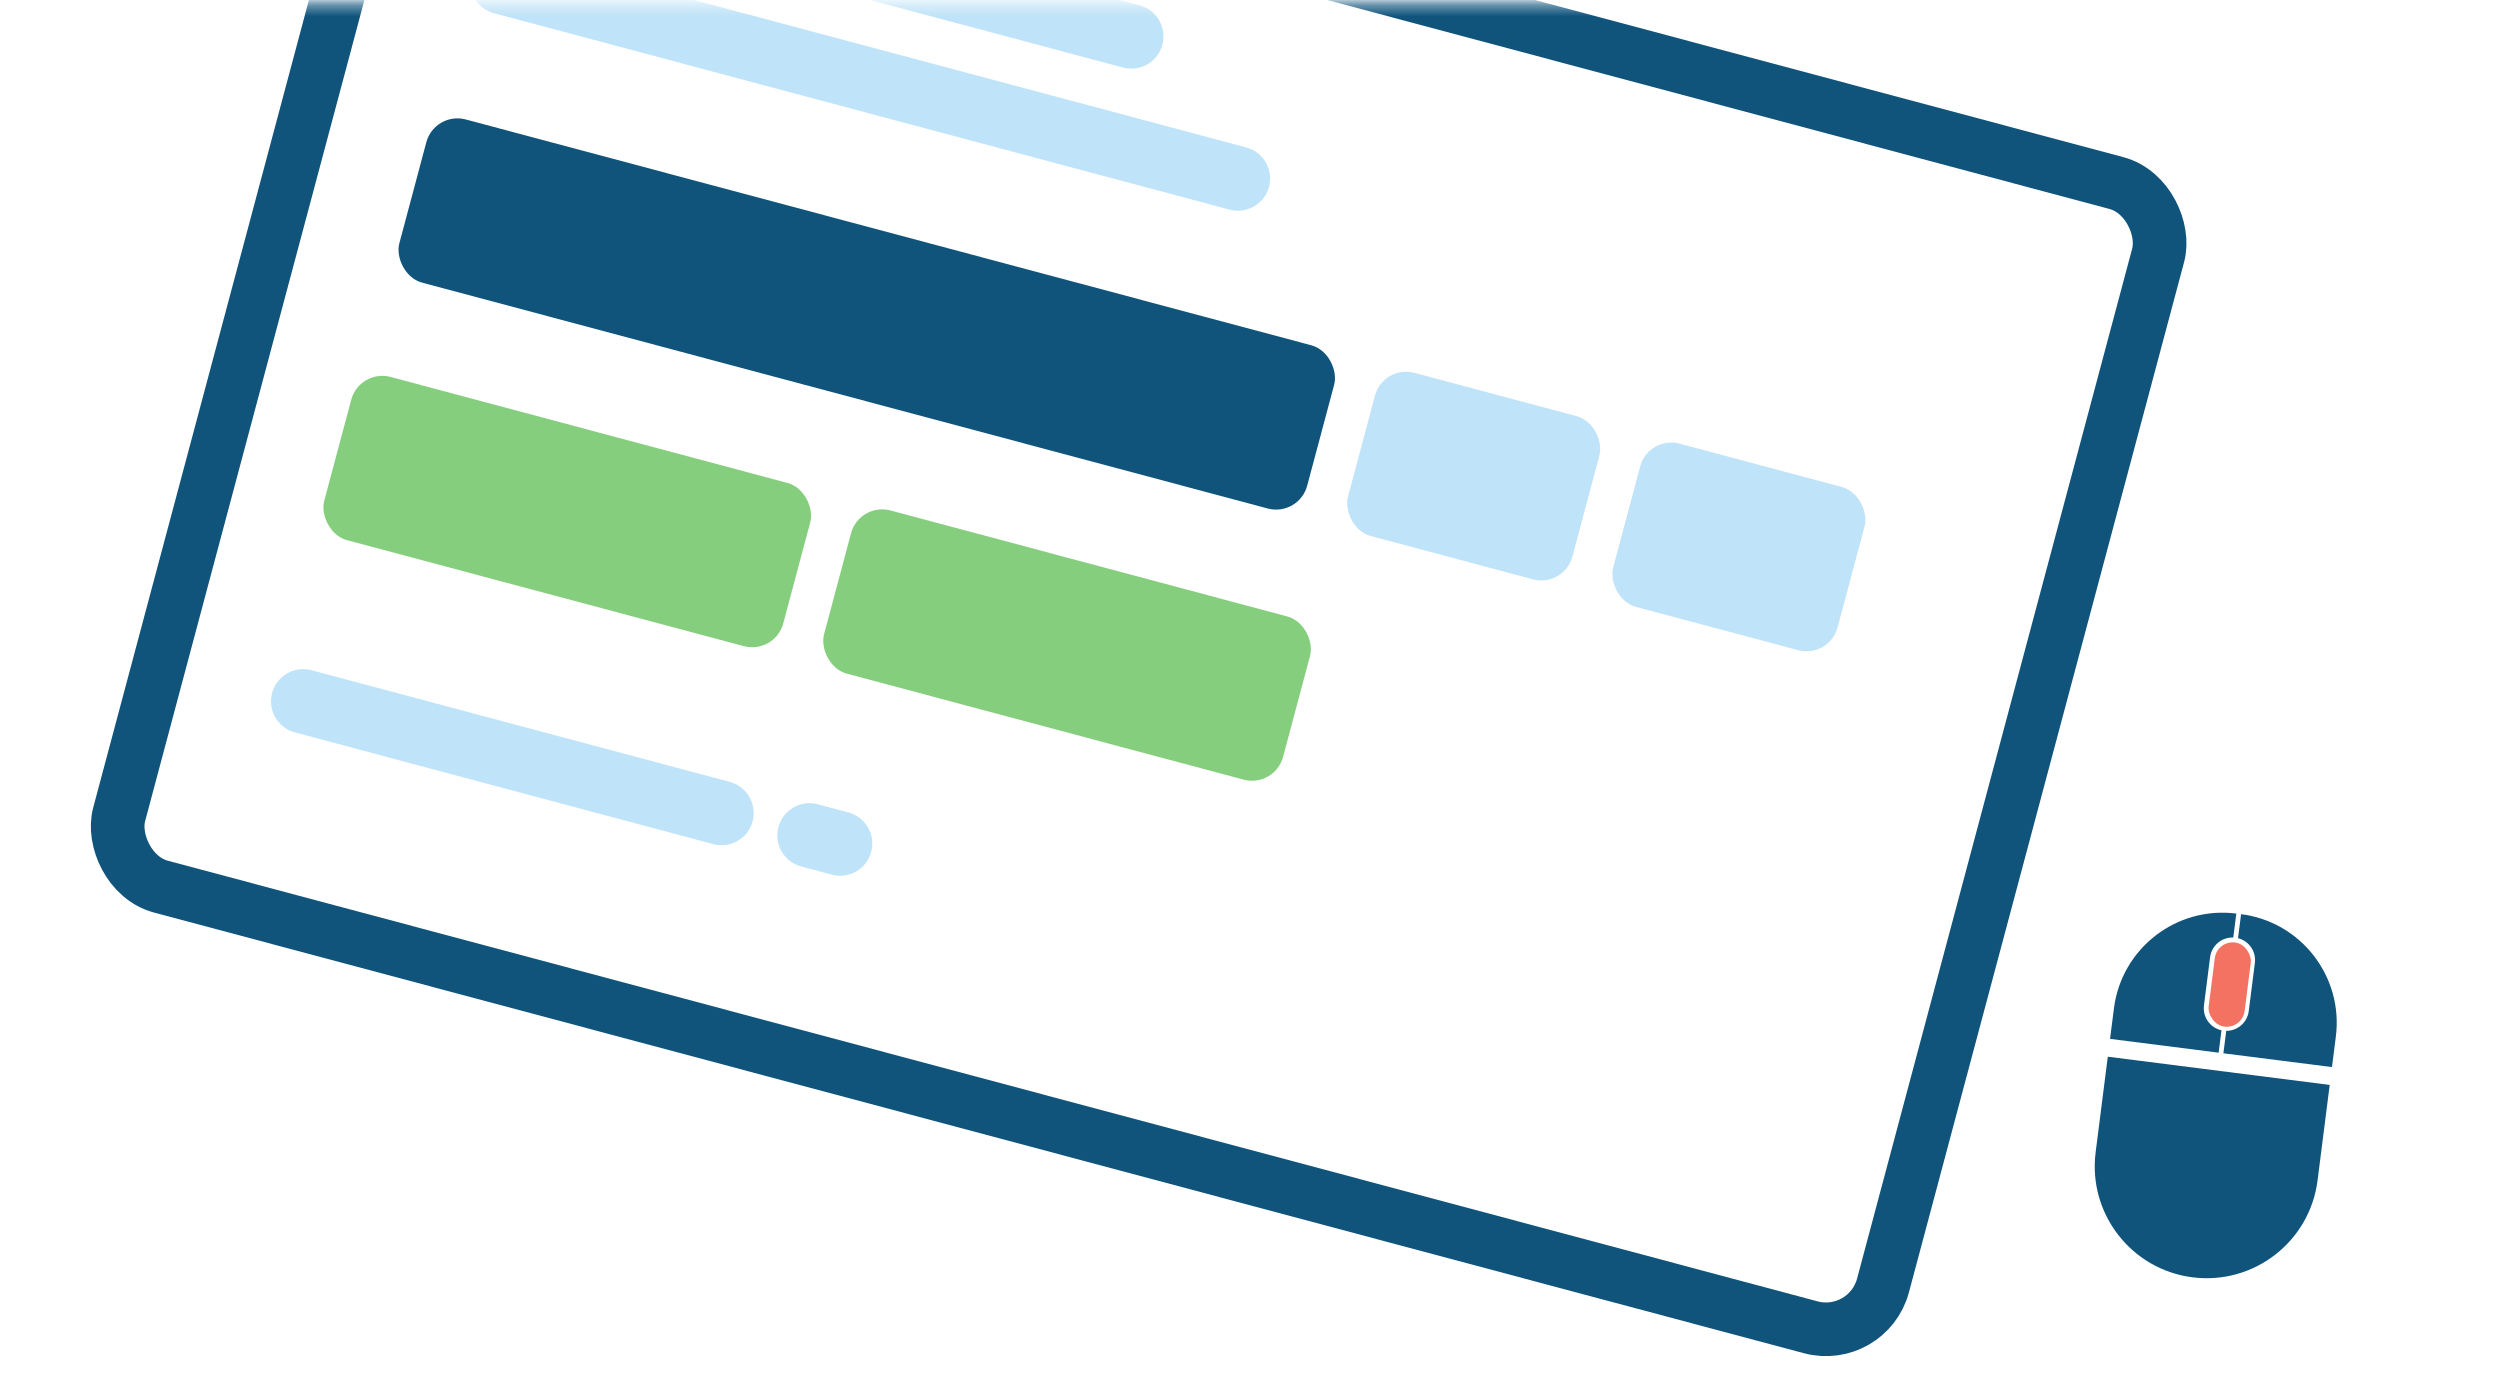 <?xml version="1.0" encoding="UTF-8"?> <svg xmlns="http://www.w3.org/2000/svg" width="233" height="130" viewBox="0 0 233 130" fill="none"><mask id="mask0_217_2785" style="mask-type:alpha" maskUnits="userSpaceOnUse" x="0" y="0" width="233" height="130"><rect y="0.358" width="233" height="129" fill="#D9D9D9"></rect></mask><g mask="url(#mask0_217_2785)"><g filter="url(#filter0_d_217_2785)"><rect x="33.399" y="-31.489" width="175.153" height="115.382" rx="8" transform="rotate(14.954 33.399 -31.489)" fill="white"></rect><rect x="35.169" y="-28.428" width="170.153" height="110.382" rx="5.5" transform="rotate(14.954 35.169 -28.428)" stroke="#10547C" stroke-width="5"></rect></g><rect x="33.508" y="34.358" width="44.28" height="15.744" rx="3" transform="rotate(14.954 33.508 34.358)" fill="#84CE7D"></rect><rect x="80.091" y="46.8" width="44.28" height="15.744" rx="3" transform="rotate(14.954 80.091 46.8)" fill="#84CE7D"></rect><rect x="40.508" y="10.358" width="87.576" height="15.744" rx="3" transform="rotate(14.954 40.508 10.358)" fill="#10547C"></rect><rect x="128.921" y="33.973" width="21.648" height="15.744" rx="3" transform="rotate(14.954 128.921 33.973)" fill="#BFE3F8"></rect><rect x="153.638" y="40.575" width="21.648" height="15.744" rx="3" transform="rotate(14.954 153.638 40.575)" fill="#BFE3F8"></rect><path d="M46.818 -1.667L115.371 16.638" stroke="#BFE3F8" stroke-width="6" stroke-linecap="round"></path><path d="M56.455 -9.681L105.435 3.397" stroke="#BFE3F8" stroke-width="6" stroke-linecap="round"></path><path d="M28.258 65.362L67.244 75.772" stroke="#BFE3F8" stroke-width="6" stroke-linecap="round"></path><path d="M75.445 77.858L78.297 78.62" stroke="#BFE3F8" stroke-width="6" stroke-linecap="round"></path><path d="M196.446 98.485L217.128 101.114L215.996 110.019C215.27 115.73 210.052 119.772 204.341 119.046C198.63 118.32 194.588 113.102 195.314 107.39L196.446 98.485Z" fill="#10547C"></path><path fill-rule="evenodd" clip-rule="evenodd" d="M208.425 85.145C202.836 84.434 197.73 88.389 197.019 93.978L196.657 96.824L206.777 98.11L207.042 96.024C205.991 95.793 205.271 94.793 205.409 93.704L205.98 89.214C206.118 88.125 207.065 87.337 208.141 87.376L208.425 85.145Z" fill="#10547C"></path><rect x="206.632" y="87.626" width="3.379" height="7.906" rx="1.69" transform="rotate(7.244 206.632 87.626)" fill="#F37262"></rect><path fill-rule="evenodd" clip-rule="evenodd" d="M217.701 96.607C218.412 91.018 214.457 85.911 208.868 85.201L208.583 87.439C209.601 87.695 210.29 88.677 210.154 89.744L209.583 94.235C209.448 95.302 208.535 96.08 207.486 96.074L207.22 98.167L217.339 99.453L217.701 96.607Z" fill="#10547C"></path></g><defs><filter id="filter0_d_217_2785" x="5.417" y="-29.697" width="198.412" height="156.089" filterUnits="userSpaceOnUse" color-interpolation-filters="sRGB"><feFlood flood-opacity="0" result="BackgroundImageFix"></feFlood><feColorMatrix in="SourceAlpha" type="matrix" values="0 0 0 0 0 0 0 0 0 0 0 0 0 0 0 0 0 0 127 0" result="hardAlpha"></feColorMatrix><feOffset dx="3" dy="3"></feOffset><feComposite in2="hardAlpha" operator="out"></feComposite><feColorMatrix type="matrix" values="0 0 0 0 0 0 0 0 0 0 0 0 0 0 0 0 0 0 0.08 0"></feColorMatrix><feBlend mode="normal" in2="BackgroundImageFix" result="effect1_dropShadow_217_2785"></feBlend><feBlend mode="normal" in="SourceGraphic" in2="effect1_dropShadow_217_2785" result="shape"></feBlend></filter></defs></svg> 